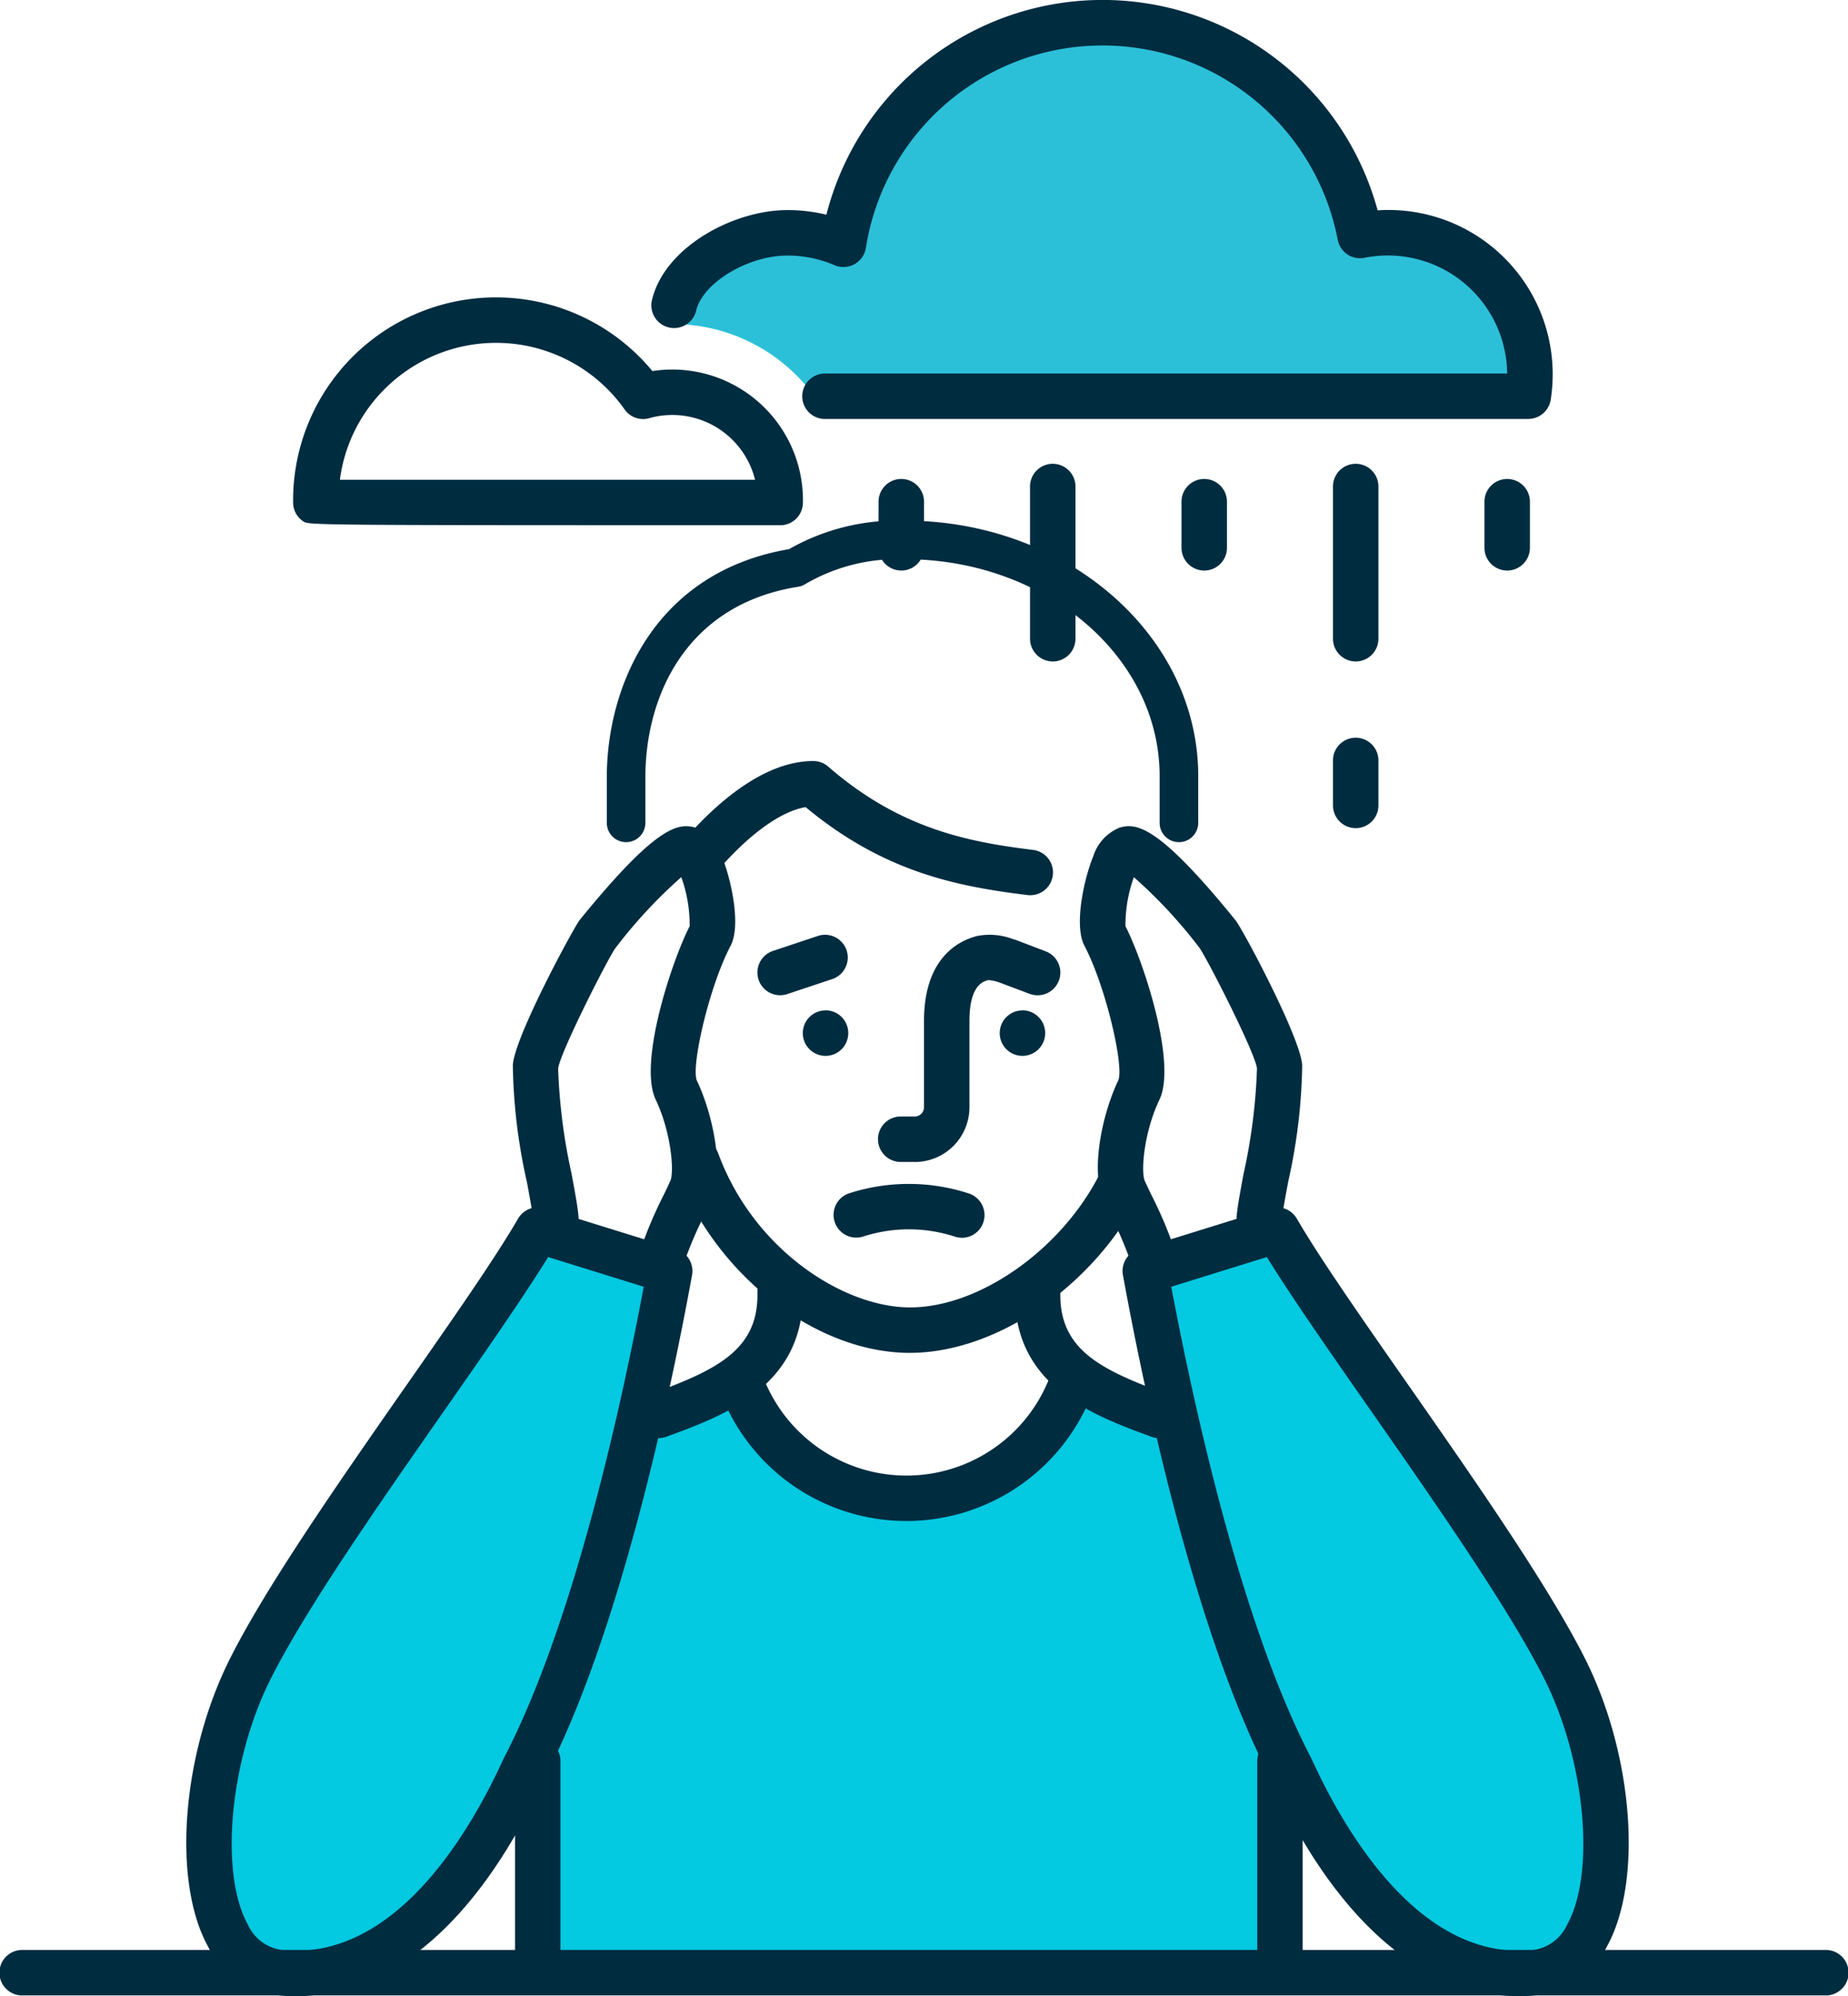 <svg xmlns="http://www.w3.org/2000/svg" width="126.686" height="136.787" viewBox="0 0 126.686 136.787">
  <g id="Group_1976" data-name="Group 1976" transform="translate(-671.173 -1108.519)">
    <g id="Group_1499" data-name="Group 1499" transform="translate(671.173 1108.519)">
      <g id="Group_1543" data-name="Group 1543" transform="translate(0 0)">
        <path id="Path_13476" data-name="Path 13476" d="M36.842,72.647l8.176,2.2-2.2,10.42,7.522-2.234c1.32,2.693,3.762,6.993,10.384,7.269,6.336.264,12.144-5.473,12.461-7.269l7.269,2.077-2.077-9.346,8.307-3.115s17.626,27.43,20.768,32.191c2.8,4.249,2.324,15.783-3.115,17.653-7.9,2.716-15-8.7-17.653-15.576v15.576H36.842l-.518-15.681c-2.349,3.977-11.046,19.166-18.173,15.681-6.731-3.291-3.677-16.528-1.038-21.807,4.154-8.307,19.73-28.037,19.73-28.037" transform="translate(0.541 12.164)" fill="#03c9e1"/>
        <path id="Path_13477" data-name="Path 13477" d="M93.406,16.4a9.791,9.791,0,0,0-1.875.184,17.979,17.979,0,0,0-35.414.6c-1.18-.5-4.863-2.048-6.94-1.009a8.756,8.756,0,0,0-4.8,5.954,11.993,11.993,0,0,1,8.625,3.621,12.251,12.251,0,0,1,1.487,1.847h48.566a9.7,9.7,0,0,0-9.652-11.2" transform="translate(1.704 0.078)" fill="#2cc0d8"/>
        <path id="Path_13478" data-name="Path 13478" d="M125.128,122.762H1.558a1.558,1.558,0,1,1,0-3.115h123.57a1.558,1.558,0,1,1,0,3.115" transform="translate(0 13.969)" fill="#002c40"/>
        <path id="Path_13479" data-name="Path 13479" d="M63.826,72.784a1.549,1.549,0,0,1-.481-.076,10.181,10.181,0,0,0-6.3,0,1.558,1.558,0,0,1-.98-2.957,13.3,13.3,0,0,1,8.24,0,1.558,1.558,0,0,1-.481,3.039" transform="translate(2.112 12.028)" fill="#002c40"/>
        <path id="Path_13480" data-name="Path 13480" d="M60.481,68.223h-.923a1.558,1.558,0,1,1,0-3.115h.923a.635.635,0,0,0,.634-.634V58.566c0-4.233,2.267-5.465,3.618-5.821a4.471,4.471,0,0,1,2.458.2l.166.049c.042.012.082.026.123.042l1.979.755a1.557,1.557,0,1,1-1.11,2.91l-2.042-.767a2.769,2.769,0,0,0-.786-.172c-.347.092-1.291.342-1.291,2.808v5.908a3.754,3.754,0,0,1-3.75,3.75" transform="translate(2.228 11.396)" fill="#002c40"/>
        <path id="Path_13481" data-name="Path 13481" d="M51.558,56.8a1.558,1.558,0,0,1-.493-3.035l3.115-1.038a1.558,1.558,0,0,1,.986,2.955l-3.115,1.038a1.546,1.546,0,0,1-.493.08" transform="translate(1.92 11.396)" fill="#002c40"/>
        <path id="Path_13482" data-name="Path 13482" d="M54.558,57.647A1.558,1.558,0,1,0,56.115,59.2a1.558,1.558,0,0,0-1.558-1.558" transform="translate(2.036 11.588)" fill="#002c40"/>
        <path id="Path_13483" data-name="Path 13483" d="M67.558,57.647A1.558,1.558,0,1,0,69.115,59.2a1.558,1.558,0,0,0-1.558-1.558" transform="translate(2.535 11.588)" fill="#002c40"/>
        <path id="Path_13484" data-name="Path 13484" d="M68.93,50.389a1.7,1.7,0,0,1-.191-.011c-4.75-.58-9.831-1.531-15.237-6.027-1.616.265-3.685,1.713-5.783,4.063A1.558,1.558,0,0,1,45.4,46.339c2.1-2.349,5.295-5.148,8.627-5.148a1.557,1.557,0,0,1,1.022.382c4.929,4.287,9.655,5.172,14.072,5.712a1.558,1.558,0,0,1-.187,3.1" transform="translate(1.728 10.956)" fill="#002c40"/>
        <path id="Path_13485" data-name="Path 13485" d="M60.681,80.791c-6.536,0-13.45-5.423-16.083-12.614a1.557,1.557,0,0,1,2.924-1.071c2.423,6.616,8.594,10.569,13.159,10.569,4.672,0,10.216-3.842,12.894-8.937a1.558,1.558,0,1,1,2.758,1.45c-3.23,6.143-9.813,10.6-15.652,10.6" transform="translate(1.709 11.912)" fill="#002c40"/>
        <path id="Path_13486" data-name="Path 13486" d="M43.9,77.128a1.559,1.559,0,0,1-1.507-1.954,28.408,28.408,0,0,1,1.821-4.442c.165-.346.315-.661.437-.928.285-.626.062-3.348-1-5.576-1.2-2.507,1.082-9.45,2.329-11.886a9.649,9.649,0,0,0-.575-3.359,33.655,33.655,0,0,0-4.551,4.911c-.568.845-3.733,7.064-3.892,8.2a39.291,39.291,0,0,0,.919,7.2c.259,1.394.445,2.4.48,3a1.556,1.556,0,0,1-1.465,1.644,1.532,1.532,0,0,1-1.644-1.465c-.024-.407-.223-1.479-.433-2.614a38.6,38.6,0,0,1-.962-8c.139-2.006,4.22-9.489,4.578-9.931,5.253-6.464,6.752-6.683,7.946-6.334a3.13,3.13,0,0,1,1.8,1.963c.577,1.368,1.374,4.678.6,6.139-1.444,2.741-2.7,8.146-2.318,9.205,1.166,2.436,1.893,6.272,1.02,8.192-.128.281-.286.613-.459.979a27.043,27.043,0,0,0-1.623,3.9,1.556,1.556,0,0,1-1.5,1.161" transform="translate(1.299 11.121)" fill="#002c40"/>
        <path id="Path_13487" data-name="Path 13487" d="M43.55,86.3a1.558,1.558,0,0,1-.538-3.02c4.408-1.62,7.3-2.967,7.3-6.779v-.3a1.558,1.558,0,1,1,3.115,0v.3c0,6.272-5.4,8.255-9.335,9.7a1.552,1.552,0,0,1-.538.1" transform="translate(1.613 12.241)" fill="#002c40"/>
        <path id="Path_13488" data-name="Path 13488" d="M76.873,86.3a1.552,1.552,0,0,1-.538-.1C72.4,84.756,67,82.773,67,76.5v-.3a1.558,1.558,0,1,1,3.115,0v.3c0,3.812,2.889,5.159,7.3,6.779a1.558,1.558,0,0,1-.538,3.02" transform="translate(2.573 12.241)" fill="#002c40"/>
        <path id="Path_13489" data-name="Path 13489" d="M60.311,91.753A13.623,13.623,0,0,1,47.781,83.5a1.557,1.557,0,1,1,2.861-1.229,10.523,10.523,0,0,0,19.592-.651,1.558,1.558,0,0,1,2.939,1.034,13.653,13.653,0,0,1-12.861,9.1" transform="translate(1.83 12.469)" fill="#002c40"/>
        <path id="Path_13490" data-name="Path 13490" d="M35.558,122.262A1.558,1.558,0,0,1,34,120.7V107.2a1.558,1.558,0,0,1,3.115,0v13.5a1.558,1.558,0,0,1-1.558,1.558" transform="translate(1.306 13.432)" fill="#002c40"/>
        <path id="Path_13491" data-name="Path 13491" d="M19.835,124.7a12.355,12.355,0,0,1-1.251-.062,6.064,6.064,0,0,1-4.8-3.355c-2.455-4.454-1.8-13.088,1.482-19.659,2.5-5.008,7.656-12.387,12.2-18.9,3.1-4.434,6.022-8.622,7.577-11.307a1.559,1.559,0,0,1,1.81-.706l9.047,2.807a1.558,1.558,0,0,1,1.071,1.767c-1.584,8.656-5,24.647-10.117,34.482l-.12.256c-4.417,9.518-10.382,14.674-16.9,14.674M37.105,74.05c-1.7,2.752-4.32,6.51-7.078,10.459-4.488,6.424-9.572,13.7-11.974,18.508-2.78,5.558-3.484,13.234-1.54,16.762a3.012,3.012,0,0,0,2.379,1.759c7.551.738,12.647-7.712,15.021-12.824.079-.169.137-.293.173-.366,4.684-9.005,7.929-23.551,9.572-32.263Z" transform="translate(0.472 12.087)" fill="#002c40"/>
        <path id="Path_13492" data-name="Path 13492" d="M76.493,77.128a1.559,1.559,0,0,1-1.506-1.161,26.722,26.722,0,0,0-1.621-3.893c-.174-.367-.332-.7-.46-.98-.873-1.922-.146-5.758,1.029-8.212.374-1.04-.883-6.445-2.327-9.187-.768-1.46.028-4.77.6-6.138a3.134,3.134,0,0,1,1.8-1.964c1.19-.348,2.693-.129,7.945,6.334.491.6,4.446,8.007,4.579,9.931a38.6,38.6,0,0,1-.962,8c-.21,1.135-.409,2.207-.433,2.614A1.528,1.528,0,0,1,83.5,73.941,1.556,1.556,0,0,1,82.035,72.3c.034-.6.221-1.61.48-3a39.078,39.078,0,0,0,.917-7.22c-.157-1.12-3.322-7.336-3.933-8.24a33.21,33.21,0,0,0-4.507-4.854,9.658,9.658,0,0,0-.576,3.36c1.247,2.436,3.53,9.379,2.329,11.886-1.065,2.228-1.288,4.95-1,5.577.123.266.272.583.438.929A28.428,28.428,0,0,1,78,75.174a1.559,1.559,0,0,1-1.11,1.9,1.6,1.6,0,0,1-.4.051" transform="translate(2.738 11.121)" fill="#002c40"/>
        <path id="Path_13493" data-name="Path 13493" d="M101.274,124.7c-6.52,0-12.484-5.154-16.9-14.672l-.129-.273c-5.109-9.824-8.528-25.813-10.11-34.468A1.557,1.557,0,0,1,75.2,73.519l9.047-2.807a1.559,1.559,0,0,1,1.809.706c1.557,2.684,4.48,6.87,7.574,11.3,4.549,6.513,9.7,13.895,12.209,18.9,3.286,6.571,3.937,15.205,1.482,19.659a6.067,6.067,0,0,1-4.8,3.355,12.337,12.337,0,0,1-1.25.062M77.448,76.084c1.645,8.711,4.889,23.256,9.565,32.248.044.087.1.213.183.384,2.375,5.112,7.493,13.566,15.02,12.821a3.012,3.012,0,0,0,2.379-1.759c1.944-3.527,1.239-11.2-1.541-16.762-2.4-4.8-7.488-12.088-11.975-18.514C88.321,80.556,85.7,76.8,84,74.05Z" transform="translate(2.846 12.087)" fill="#002c40"/>
        <path id="Path_13494" data-name="Path 13494" d="M84.558,122.262A1.558,1.558,0,0,1,83,120.7V107.2a1.558,1.558,0,0,1,3.115,0v13.5a1.558,1.558,0,0,1-1.558,1.558" transform="translate(3.188 13.432)" fill="#002c40"/>
        <path id="Path_13495" data-name="Path 13495" d="M103.111,28.709H54.942a1.558,1.558,0,1,1,0-3.115h46.727a8.179,8.179,0,0,0-9.789-7.928,1.556,1.556,0,0,1-1.826-1.235,16.421,16.421,0,0,0-32.346.55,1.559,1.559,0,0,1-2.152,1.19,8.139,8.139,0,0,0-3.226-.661c-2.708,0-5.807,1.867-6.256,3.77a1.558,1.558,0,0,1-3.032-.719c.86-3.634,5.585-6.167,9.289-6.167A11.271,11.271,0,0,1,55,14.711a19.538,19.538,0,0,1,37.788-.3,11.261,11.261,0,0,1,11.869,12.963,1.558,1.558,0,0,1-1.541,1.33" transform="translate(1.652 0.001)" fill="#002c40"/>
        <path id="Path_13496" data-name="Path 13496" d="M52.745,35.234c-32.3,0-32.3,0-32.7-.264a1.557,1.557,0,0,1-.694-1.278A13.908,13.908,0,0,1,43.98,24.672,8.956,8.956,0,0,1,54.3,33.707a1.557,1.557,0,0,1-1.558,1.528M22.559,32.118H51.019A5.844,5.844,0,0,0,43.764,27.9a1.549,1.549,0,0,1-1.689-.6,10.792,10.792,0,0,0-16.488-1.357,10.7,10.7,0,0,0-3.028,6.173" transform="translate(0.743 0.755)" fill="#002c40"/>
        <path id="Path_13497" data-name="Path 13497" d="M79.558,37.877A1.558,1.558,0,0,1,78,36.32V33.2a1.558,1.558,0,1,1,3.115,0V36.32a1.558,1.558,0,0,1-1.558,1.558" transform="translate(2.996 1.217)" fill="#002c40"/>
        <path id="Path_13498" data-name="Path 13498" d="M99.558,37.877A1.558,1.558,0,0,1,98,36.32V33.2a1.558,1.558,0,1,1,3.115,0V36.32a1.558,1.558,0,0,1-1.558,1.558" transform="translate(3.764 1.217)" fill="#002c40"/>
        <path id="Path_13499" data-name="Path 13499" d="M89.558,54.877A1.558,1.558,0,0,1,88,53.32V50.2a1.558,1.558,0,0,1,3.115,0V53.32a1.558,1.558,0,0,1-1.558,1.558" transform="translate(3.38 1.869)" fill="#002c40"/>
        <path id="Path_13500" data-name="Path 13500" d="M89.558,44.146A1.558,1.558,0,0,1,88,42.589V32.2a1.558,1.558,0,1,1,3.115,0V42.589a1.558,1.558,0,0,1-1.558,1.558" transform="translate(3.38 1.178)" fill="#002c40"/>
        <path id="Path_13501" data-name="Path 13501" d="M59.558,37.877A1.558,1.558,0,0,1,58,36.32V33.2a1.558,1.558,0,1,1,3.115,0V36.32a1.558,1.558,0,0,1-1.558,1.558" transform="translate(2.228 1.217)" fill="#002c40"/>
        <path id="Path_13502" data-name="Path 13502" d="M69.558,44.146A1.558,1.558,0,0,1,68,42.589V32.2a1.558,1.558,0,1,1,3.115,0V42.589a1.558,1.558,0,0,1-1.558,1.558" transform="translate(2.612 1.178)" fill="#002c40"/>
      </g>
    </g>
    <path id="Path_13650" data-name="Path 13650" d="M67.32,32.9A1.322,1.322,0,0,1,66,31.578V28.37c0-8.192-7.83-14.858-17.453-14.858h-.173a12.545,12.545,0,0,0-6.755,1.758,1.315,1.315,0,0,1-.4.131C33.5,16.622,30.747,22.948,30.747,28.459v3.119a1.322,1.322,0,0,1-2.644,0V28.459c0-6.254,3.276-14.067,12.491-15.635a14.951,14.951,0,0,1,7.779-1.956h.173c11.081,0,20.1,7.851,20.1,17.5v3.209A1.323,1.323,0,0,1,67.32,32.9" transform="translate(684.669 1133.325)" fill="#002c40"/>
  </g>
</svg>
